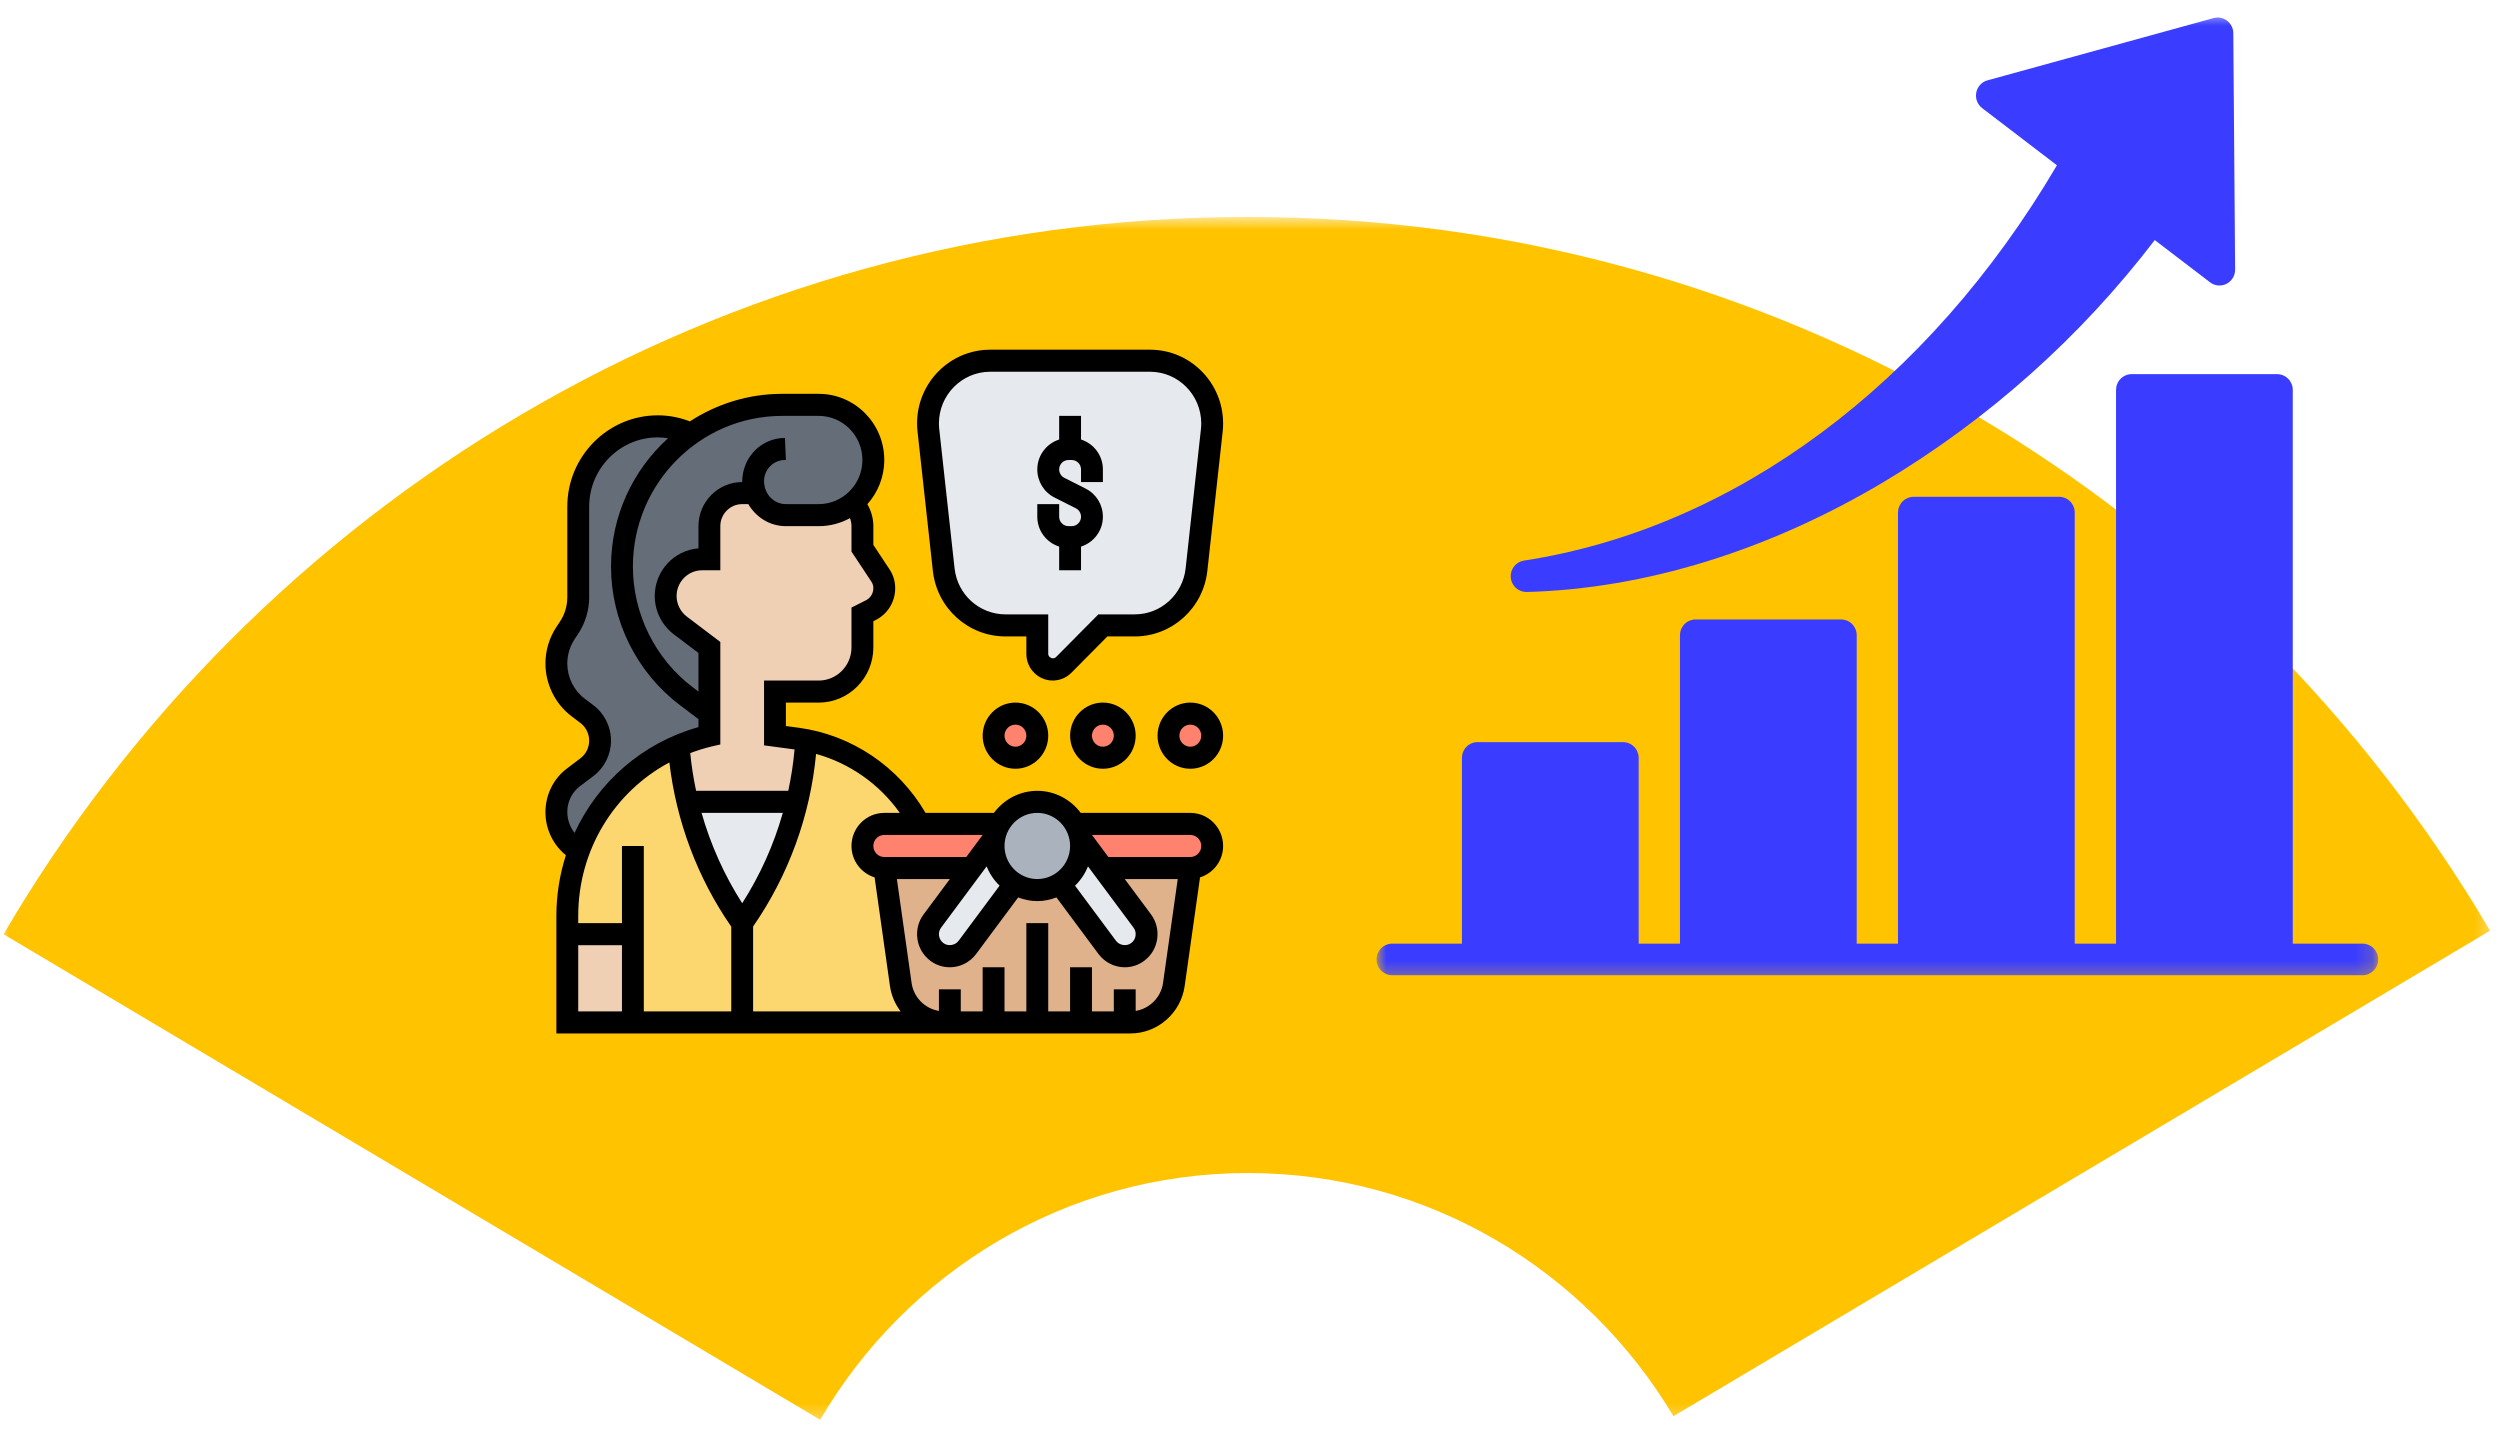 <svg width="147" height="84" viewBox="0 0 147 84" fill="none" xmlns="http://www.w3.org/2000/svg">
<mask id="mask0_632_21641" style="mask-type:luminance" maskUnits="userSpaceOnUse" x="0" y="12" width="147" height="72">
<path d="M0 12.755H146.664V83.683H0V12.755Z" fill="white"/>
</mask>
<g mask="url(#mask0_632_21641)">
<path d="M73.374 68.974C84.001 68.974 93.294 74.707 98.398 83.272L146.414 54.725C131.614 29.598 104.447 12.755 73.374 12.755C42.215 12.755 14.981 29.691 0.209 54.934L48.224 83.482C53.303 74.802 62.661 68.974 73.374 68.974Z" fill="#FFC300"/>
</g>
<path d="M37.213 54.931H33.357V53.853C33.357 52.532 33.596 51.246 34.032 50.061C34.438 48.977 35.003 47.98 35.704 47.084C36.796 45.697 38.229 44.575 39.894 43.861L39.925 44.185C40.016 45.191 40.183 46.177 40.414 47.149C41.025 49.704 42.118 52.129 43.64 54.282V60.118H37.213V54.931Z" fill="#FCD770"/>
<path d="M55.51 60.117H43.64V54.281C45.164 52.127 46.256 49.702 46.866 47.148C47.098 46.175 47.265 45.189 47.355 44.184L47.413 43.523C50.318 44.081 52.722 45.934 54.064 48.445H51.995C51.289 48.445 50.709 49.028 50.709 49.742C50.709 50.099 50.85 50.423 51.089 50.655C51.321 50.896 51.642 51.038 51.995 51.038L52.965 57.891C53.145 59.17 54.231 60.117 55.51 60.117Z" fill="#FCD770"/>
<path d="M39.894 43.861C38.229 44.575 36.796 45.696 35.704 47.083C35.003 47.979 34.438 48.976 34.032 50.06L33.743 49.839C33.094 49.346 32.714 48.582 32.714 47.765V47.725C32.714 46.934 33.081 46.189 33.711 45.716C33.98 45.515 34.264 45.294 34.514 45.105C35.003 44.737 35.285 44.159 35.285 43.55C35.285 42.941 35.003 42.363 34.514 41.994L33.993 41.598C33.19 40.989 32.714 40.036 32.714 39.017C32.714 38.375 32.901 37.753 33.255 37.221L33.461 36.91C33.815 36.378 34 35.749 34 35.114V29.79C34 27.183 36.095 25.069 38.679 25.069C39.354 25.069 40.016 25.218 40.626 25.497L40.633 25.503C38.177 27.216 36.571 30.075 36.571 33.317C36.571 34.816 36.918 36.268 37.567 37.565C38.21 38.875 39.154 40.029 40.344 40.923L41.712 41.961V43.258C41.082 43.407 40.472 43.609 39.894 43.861Z" fill="#656D78"/>
<path d="M44.4 28.993H43.64C42.574 28.993 41.712 29.861 41.712 30.938V32.884H41.282C40.099 32.884 39.141 33.85 39.141 35.042C39.141 35.723 39.456 36.365 39.996 36.774L41.712 38.071V41.962L40.344 40.924C39.154 40.03 38.209 38.875 37.567 37.565C36.918 36.268 36.57 34.816 36.57 33.318C36.57 30.076 38.177 27.216 40.633 25.504C42.157 24.428 44.007 23.806 46 23.806H48.139C49.027 23.806 49.83 24.168 50.414 24.752C50.994 25.342 51.352 26.152 51.352 27.048C51.352 28.065 50.883 28.974 50.158 29.57C49.604 30.017 48.905 30.29 48.139 30.29C47.477 30.29 46.81 30.29 46.211 30.29C45.37 30.29 44.662 29.751 44.4 28.993Z" fill="#656D78"/>
<path d="M51.995 51.039L52.965 57.892C53.146 59.171 54.231 60.117 55.51 60.117H66.475C67.754 60.117 68.841 59.171 69.02 57.892L69.99 51.039H51.995Z" fill="#DFB28B"/>
<path d="M67.164 54.153C67.37 54.431 67.46 54.768 67.408 55.112C67.357 55.454 67.184 55.761 66.908 55.967C66.682 56.136 66.419 56.227 66.135 56.227C65.731 56.227 65.345 56.032 65.108 55.708L62.325 51.96C63.069 51.506 63.564 50.683 63.564 49.743C63.564 49.574 63.545 49.406 63.521 49.25L64.856 51.053L67.164 54.153Z" fill="#E6E9ED"/>
<path d="M71.276 24.9C71.276 25.029 71.269 25.165 71.256 25.301L70.351 33.492C70.144 35.359 68.583 36.773 66.72 36.773H64.849L62.542 39.1C62.375 39.269 62.143 39.367 61.9 39.367C61.398 39.367 60.993 38.958 60.993 38.452V36.773H59.123C57.26 36.773 55.697 35.359 55.492 33.492L54.585 25.301C54.572 25.165 54.566 25.029 54.566 24.9C54.566 22.865 56.205 21.211 58.224 21.211H67.619C68.629 21.211 69.541 21.625 70.203 22.293C70.865 22.961 71.276 23.882 71.276 24.9Z" fill="#E6E9ED"/>
<path d="M71.276 43.258C71.276 43.43 71.244 43.595 71.179 43.754C71.114 43.913 71.021 44.052 70.9 44.175C70.779 44.296 70.64 44.389 70.483 44.455C70.325 44.522 70.161 44.555 69.991 44.555C69.82 44.555 69.656 44.522 69.499 44.455C69.341 44.389 69.204 44.296 69.082 44.175C68.962 44.052 68.869 43.913 68.804 43.754C68.738 43.595 68.705 43.43 68.705 43.258C68.705 43.086 68.738 42.92 68.804 42.762C68.869 42.603 68.962 42.462 69.082 42.341C69.204 42.218 69.341 42.125 69.499 42.059C69.656 41.994 69.82 41.961 69.991 41.961C70.161 41.961 70.325 41.994 70.483 42.059C70.64 42.125 70.779 42.218 70.9 42.341C71.021 42.462 71.114 42.603 71.179 42.762C71.244 42.92 71.276 43.086 71.276 43.258Z" fill="#FF826E"/>
<path d="M70.898 48.827C71.135 49.061 71.276 49.385 71.276 49.742C71.276 50.455 70.699 51.039 69.991 51.039H64.869L64.856 51.052L63.52 49.249C63.52 49.243 63.52 49.243 63.514 49.243C63.462 48.958 63.36 48.691 63.218 48.445H69.991C70.345 48.445 70.666 48.588 70.898 48.827Z" fill="#FF826E"/>
<path d="M66.134 43.258C66.134 43.43 66.102 43.595 66.037 43.754C65.972 43.913 65.879 44.052 65.758 44.175C65.638 44.296 65.498 44.389 65.341 44.455C65.183 44.522 65.019 44.555 64.849 44.555C64.678 44.555 64.514 44.522 64.357 44.455C64.2 44.389 64.062 44.296 63.94 44.175C63.82 44.052 63.727 43.913 63.663 43.754C63.596 43.595 63.563 43.43 63.563 43.258C63.563 43.086 63.596 42.92 63.663 42.762C63.727 42.603 63.82 42.462 63.94 42.341C64.062 42.218 64.2 42.125 64.357 42.059C64.514 41.994 64.678 41.961 64.849 41.961C65.019 41.961 65.183 41.994 65.341 42.059C65.498 42.125 65.638 42.218 65.758 42.341C65.879 42.462 65.972 42.603 66.037 42.762C66.102 42.92 66.134 43.086 66.134 43.258Z" fill="#FF826E"/>
<path d="M63.219 48.445C63.361 48.691 63.463 48.958 63.515 49.243C63.521 49.243 63.521 49.243 63.521 49.249C63.546 49.405 63.565 49.574 63.565 49.742C63.565 50.682 63.07 51.506 62.325 51.959C61.934 52.2 61.483 52.336 60.994 52.336C60.506 52.336 60.056 52.2 59.665 51.959C58.919 51.506 58.424 50.682 58.424 49.742C58.424 49.574 58.443 49.405 58.469 49.249C58.469 49.243 58.469 49.243 58.475 49.243C58.528 48.958 58.63 48.691 58.771 48.445C59.214 47.667 60.043 47.148 60.994 47.148C61.945 47.148 62.775 47.667 63.219 48.445Z" fill="#AAB2BD"/>
<path d="M60.993 43.258C60.993 43.43 60.961 43.595 60.896 43.754C60.831 43.913 60.739 44.052 60.617 44.175C60.497 44.296 60.357 44.389 60.2 44.455C60.042 44.522 59.878 44.555 59.708 44.555C59.538 44.555 59.374 44.522 59.216 44.455C59.059 44.389 58.921 44.296 58.799 44.175C58.679 44.052 58.587 43.913 58.522 43.754C58.455 43.595 58.423 43.43 58.423 43.258C58.423 43.086 58.455 42.92 58.522 42.762C58.587 42.603 58.679 42.462 58.799 42.341C58.921 42.218 59.059 42.125 59.216 42.059C59.374 41.994 59.538 41.961 59.708 41.961C59.878 41.961 60.042 41.994 60.2 42.059C60.357 42.125 60.497 42.218 60.617 42.341C60.739 42.462 60.831 42.603 60.896 42.762C60.961 42.92 60.993 43.086 60.993 43.258Z" fill="#FF826E"/>
<path d="M59.664 51.96L56.881 55.708C56.642 56.032 56.258 56.227 55.852 56.227C55.569 56.227 55.306 56.136 55.081 55.967C54.805 55.761 54.631 55.454 54.579 55.112C54.529 54.768 54.618 54.431 54.825 54.153L57.131 51.053L58.468 49.25C58.442 49.406 58.423 49.574 58.423 49.743C58.423 50.683 58.918 51.506 59.664 51.96Z" fill="#E6E9ED"/>
<path d="M54.064 48.445H58.769C58.628 48.691 58.526 48.958 58.474 49.243C58.468 49.243 58.468 49.243 58.468 49.249L57.13 51.052L57.117 51.039H51.995C51.643 51.039 51.322 50.897 51.09 50.656C50.851 50.423 50.71 50.099 50.71 49.742C50.71 49.028 51.289 48.445 51.995 48.445H54.064Z" fill="#FF826E"/>
<path d="M51.771 33.842C51.919 34.062 51.995 34.322 51.995 34.581C51.995 35.133 51.687 35.632 51.205 35.878L50.71 36.125V38.07C50.71 39.503 49.56 40.664 48.139 40.664H45.568V43.258L46.886 43.433C47.066 43.458 47.24 43.484 47.413 43.523L47.355 44.185C47.266 45.19 47.099 46.176 46.866 47.148H40.413C40.183 46.176 40.016 45.19 39.925 44.185L39.894 43.86C40.472 43.608 41.082 43.407 41.712 43.258V38.07L39.996 36.773C39.456 36.364 39.141 35.722 39.141 35.041C39.141 33.849 40.099 32.883 41.282 32.883H41.712V30.938C41.712 29.86 42.574 28.992 43.64 28.992H44.4C44.662 29.75 45.37 30.289 46.211 30.289H48.139C48.905 30.289 49.604 30.016 50.158 29.569C50.499 29.925 50.71 30.405 50.71 30.938V32.234L51.771 33.842Z" fill="#F0D0B4"/>
<path d="M40.414 47.148H46.867C46.257 49.703 45.164 52.128 43.64 54.281C42.118 52.128 41.026 49.703 40.414 47.148Z" fill="#E6E9ED"/>
<path d="M33.357 54.93H37.213V60.117H33.357V54.93Z" fill="#F0D0B4"/>
<path d="M69.991 47.798H63.548C62.96 47.015 62.038 46.501 60.993 46.501C59.948 46.501 59.026 47.015 58.44 47.798H54.423C52.831 45.076 50.082 43.211 46.968 42.792L46.211 42.691V41.313H48.139C49.912 41.313 51.353 39.858 51.353 38.071V36.526L51.492 36.457C52.2 36.098 52.638 35.383 52.638 34.583C52.638 34.192 52.525 33.811 52.309 33.485L51.353 32.039V30.938C51.353 30.477 51.225 30.036 51.001 29.646C51.617 28.957 51.995 28.047 51.995 27.048C51.995 24.901 50.267 23.157 48.139 23.157H45.999C43.996 23.157 42.134 23.756 40.565 24.777C39.961 24.546 39.331 24.421 38.681 24.421C35.746 24.421 33.357 26.83 33.357 29.791V35.111C33.357 35.625 33.21 36.123 32.926 36.55L32.718 36.864C32.296 37.503 32.072 38.246 32.072 39.016C32.072 40.231 32.648 41.392 33.611 42.119L34.13 42.512C34.451 42.756 34.643 43.144 34.643 43.55C34.643 43.956 34.451 44.344 34.13 44.587L33.327 45.196C32.541 45.789 32.072 46.735 32.072 47.765C32.072 48.743 32.522 49.676 33.273 50.287C32.913 51.415 32.715 52.612 32.715 53.855V60.766H66.477C68.066 60.766 69.433 59.569 69.658 57.983L70.562 51.59C71.346 51.343 71.919 50.614 71.919 49.743C71.919 48.67 71.054 47.798 69.991 47.798ZM63.973 50.942L66.649 54.542C66.755 54.682 66.795 54.849 66.771 55.022C66.747 55.196 66.661 55.343 66.521 55.448C66.243 55.658 65.826 55.595 65.62 55.319L63.212 52.078C63.541 51.76 63.801 51.374 63.973 50.942ZM60.993 47.798C62.056 47.798 62.921 48.67 62.921 49.743C62.921 50.816 62.056 51.688 60.993 51.688C59.93 51.688 59.065 50.816 59.065 49.743C59.065 48.67 59.93 47.798 60.993 47.798ZM51.995 50.392C51.642 50.392 51.353 50.1 51.353 49.743C51.353 49.384 51.642 49.095 51.995 49.095H57.781L56.817 50.392H51.995ZM58.015 50.942C58.185 51.374 58.447 51.76 58.775 52.078L56.366 55.319C56.162 55.595 55.74 55.658 55.467 55.45C55.328 55.343 55.24 55.196 55.215 55.022C55.191 54.849 55.233 54.683 55.339 54.542L58.015 50.942ZM52.908 47.798H51.995C50.932 47.798 50.067 48.67 50.067 49.743C50.067 50.614 50.642 51.343 51.426 51.59L52.33 57.983C52.409 58.539 52.635 59.044 52.956 59.47H44.283V54.477C46.362 51.475 47.641 47.975 47.985 44.33C49.967 44.881 51.712 46.106 52.908 47.798ZM36.571 49.743V54.282H34V53.855C34 49.985 36.11 46.57 39.359 44.831C39.768 48.299 41.013 51.623 42.998 54.487V59.47H37.856V49.743H36.571ZM43.641 53.111C42.589 51.464 41.784 49.673 41.252 47.798H46.029C45.499 49.673 44.694 51.464 43.641 53.111ZM51.353 34.583C51.353 34.888 51.186 35.16 50.916 35.297L50.067 35.725V38.071C50.067 39.144 49.202 40.017 48.139 40.017H44.926V43.827L46.721 44.068L46.714 44.128C46.643 44.927 46.516 45.72 46.351 46.499H40.93C40.776 45.769 40.659 45.03 40.586 44.282C40.998 44.128 41.419 43.991 41.857 43.889L42.355 43.775V37.747L40.385 36.255C40.01 35.97 39.784 35.518 39.784 35.045C39.784 34.21 40.458 33.532 41.284 33.532H42.355V30.938C42.355 30.223 42.933 29.642 43.641 29.642H44.001C44.447 30.413 45.265 30.938 46.21 30.938H48.139C48.805 30.938 49.431 30.767 49.978 30.467C50.037 30.616 50.067 30.775 50.067 30.938V32.432L51.239 34.203C51.314 34.316 51.353 34.447 51.353 34.583ZM48.139 24.454C49.558 24.454 50.71 25.617 50.71 27.048C50.71 28.477 49.558 29.642 48.139 29.642H46.21C45.502 29.642 44.926 29.055 44.926 28.286C44.926 27.603 45.478 27.048 46.154 27.048H46.211L46.154 25.751C44.769 25.751 43.641 26.887 43.641 28.335C43.641 28.338 43.642 28.341 43.642 28.345H43.641C42.224 28.345 41.07 29.507 41.07 30.938V32.243C39.635 32.355 38.499 33.568 38.499 35.045C38.499 35.925 38.916 36.764 39.614 37.293L41.07 38.395V40.665L40.727 40.405C38.526 38.739 37.214 36.09 37.214 33.316C37.214 28.43 41.154 24.454 45.999 24.454H48.139ZM33.357 47.726C33.357 47.141 33.635 46.583 34.097 46.232L34.901 45.625C35.545 45.137 35.928 44.361 35.928 43.55C35.928 42.738 35.545 41.962 34.901 41.475L34.382 41.083C33.74 40.598 33.357 39.825 33.357 39.016C33.357 38.505 33.507 38.009 33.788 37.583L33.995 37.27C34.419 36.629 34.643 35.882 34.643 35.111V29.792C34.643 27.546 36.454 25.718 38.681 25.718C38.884 25.718 39.083 25.739 39.281 25.769C37.228 27.629 35.928 30.32 35.928 33.316C35.928 36.496 37.434 39.533 39.956 41.443L41.07 42.286V42.754C37.77 43.678 35.16 45.99 33.784 48.977C33.515 48.635 33.357 48.199 33.357 47.726ZM34 55.579H36.571V59.47H34V55.579ZM68.386 57.799C68.266 58.649 67.597 59.309 66.778 59.442V58.173H65.492V59.47H64.207V56.876H62.921V59.47H61.636V54.282H60.35V59.47H59.065V56.876H57.78V59.47H56.494V58.173H55.209V59.442C54.389 59.309 53.722 58.649 53.602 57.799L52.737 51.688H55.853L54.31 53.763C54 54.179 53.87 54.691 53.943 55.206C54.016 55.72 54.284 56.175 54.696 56.488C55.032 56.742 55.431 56.876 55.852 56.876C56.457 56.876 57.033 56.584 57.395 56.096L59.868 52.769C60.221 52.902 60.597 52.985 60.993 52.985C61.391 52.985 61.767 52.902 62.12 52.769L64.591 56.095C64.955 56.584 65.531 56.876 66.136 56.876C66.555 56.876 66.954 56.742 67.292 56.486C67.704 56.175 67.97 55.72 68.043 55.206C68.116 54.69 67.987 54.177 67.677 53.763L66.135 51.688H69.251L68.386 57.799ZM69.991 50.392H65.171L64.207 49.095H69.991C70.346 49.095 70.634 49.384 70.634 49.743C70.634 50.1 70.346 50.392 69.991 50.392Z" fill="black"/>
<path d="M62.279 32.14V33.532H63.564V32.14C64.308 31.903 64.85 31.21 64.85 30.385C64.85 29.679 64.462 29.046 63.835 28.73L62.582 28.096C62.396 28.003 62.279 27.812 62.279 27.601C62.279 27.297 62.526 27.048 62.829 27.048H63.016C63.319 27.048 63.564 27.297 63.564 27.601V28.345H64.85V27.601C64.85 26.774 64.308 26.082 63.564 25.844V24.454H62.279V25.844C61.537 26.082 60.993 26.774 60.993 27.601C60.993 28.305 61.383 28.941 62.008 29.257L63.261 29.889C63.449 29.982 63.564 30.172 63.564 30.385C63.564 30.69 63.319 30.938 63.016 30.938H62.829C62.526 30.938 62.279 30.69 62.279 30.385V29.642H60.993V30.385C60.993 31.21 61.537 31.903 62.279 32.14Z" fill="black"/>
<path d="M54.852 33.566C55.093 35.763 56.929 37.422 59.122 37.422H60.35V38.45C60.35 39.313 61.047 40.016 61.902 40.016C62.311 40.016 62.71 39.849 62.999 39.557L65.115 37.422H66.722C68.913 37.422 70.75 35.763 70.992 33.566L71.894 25.375C71.911 25.216 71.919 25.056 71.919 24.897C71.919 22.506 69.992 20.562 67.623 20.562H58.221C55.851 20.562 53.923 22.506 53.923 24.897C53.923 25.056 53.933 25.216 53.951 25.375L54.852 33.566ZM58.221 21.859H67.623C69.283 21.859 70.633 23.222 70.633 24.897C70.633 25.01 70.627 25.121 70.615 25.233L69.715 33.423C69.544 34.962 68.257 36.125 66.722 36.125H64.583L62.092 38.638C61.936 38.797 61.636 38.669 61.636 38.45V36.125H59.122C57.585 36.125 56.299 34.962 56.129 33.422L55.228 25.233C55.215 25.121 55.209 25.008 55.209 24.897C55.209 23.222 56.561 21.859 58.221 21.859Z" fill="black"/>
<path d="M57.78 43.258C57.78 44.33 58.645 45.203 59.708 45.203C60.771 45.203 61.636 44.33 61.636 43.258C61.636 42.185 60.771 41.312 59.708 41.312C58.645 41.312 57.78 42.185 57.78 43.258ZM60.351 43.258C60.351 43.615 60.063 43.906 59.708 43.906C59.354 43.906 59.065 43.615 59.065 43.258C59.065 42.899 59.354 42.609 59.708 42.609C60.063 42.609 60.351 42.899 60.351 43.258Z" fill="black"/>
<path d="M64.85 41.312C63.787 41.312 62.922 42.185 62.922 43.258C62.922 44.33 63.787 45.203 64.85 45.203C65.913 45.203 66.778 44.33 66.778 43.258C66.778 42.185 65.913 41.312 64.85 41.312ZM64.85 43.906C64.496 43.906 64.207 43.615 64.207 43.258C64.207 42.899 64.496 42.609 64.85 42.609C65.205 42.609 65.493 42.899 65.493 43.258C65.493 43.615 65.205 43.906 64.85 43.906Z" fill="black"/>
<path d="M69.991 41.312C68.928 41.312 68.063 42.185 68.063 43.258C68.063 44.33 68.928 45.203 69.991 45.203C71.054 45.203 71.919 44.33 71.919 43.258C71.919 42.185 71.054 41.312 69.991 41.312ZM69.991 43.906C69.637 43.906 69.348 43.615 69.348 43.258C69.348 42.899 69.637 42.609 69.991 42.609C70.346 42.609 70.633 42.899 70.633 43.258C70.633 43.615 70.346 43.906 69.991 43.906Z" fill="black"/>
<mask id="mask1_632_21641" style="mask-type:luminance" maskUnits="userSpaceOnUse" x="80" y="0" width="60" height="58">
<path d="M80.941 0.684H139.835V57.694H80.941V0.684Z" fill="white"/>
</mask>
<g mask="url(#mask1_632_21641)">
<path fill-rule="evenodd" clip-rule="evenodd" d="M138.915 55.486H134.815V22.927C134.815 22.804 134.791 22.686 134.744 22.572C134.698 22.459 134.632 22.359 134.546 22.271C134.458 22.184 134.359 22.117 134.247 22.071C134.134 22.023 134.017 21.999 133.895 21.999H125.344C125.22 21.999 125.103 22.023 124.991 22.071C124.878 22.117 124.779 22.184 124.693 22.271C124.605 22.359 124.539 22.459 124.493 22.572C124.446 22.686 124.423 22.804 124.423 22.927V55.486H121.994V30.14C121.994 30.017 121.971 29.9 121.924 29.785C121.877 29.672 121.81 29.57 121.724 29.484C121.638 29.397 121.539 29.33 121.426 29.282C121.314 29.236 121.197 29.212 121.074 29.212H112.522C112.4 29.212 112.284 29.236 112.17 29.282C112.058 29.33 111.957 29.397 111.871 29.484C111.785 29.57 111.719 29.672 111.672 29.785C111.625 29.9 111.602 30.017 111.602 30.14V55.486H109.174V37.352C109.174 37.229 109.151 37.111 109.104 36.996C109.057 36.883 108.991 36.782 108.905 36.695C108.819 36.608 108.718 36.541 108.606 36.494C108.492 36.448 108.375 36.423 108.254 36.423H99.702C99.581 36.423 99.462 36.448 99.35 36.494C99.237 36.541 99.138 36.608 99.052 36.695C98.966 36.782 98.899 36.883 98.852 36.996C98.805 37.111 98.782 37.229 98.782 37.352V55.486H96.354V44.565C96.354 44.44 96.33 44.322 96.283 44.209C96.237 44.095 96.171 43.995 96.085 43.908C95.997 43.821 95.898 43.754 95.786 43.707C95.673 43.659 95.556 43.636 95.434 43.636H86.883C86.759 43.636 86.642 43.659 86.53 43.707C86.417 43.754 86.318 43.821 86.232 43.908C86.144 43.995 86.078 44.095 86.032 44.209C85.985 44.322 85.962 44.44 85.962 44.565V55.486H81.861C81.739 55.486 81.623 55.511 81.509 55.559C81.397 55.604 81.296 55.672 81.21 55.758C81.124 55.847 81.058 55.947 81.011 56.06C80.964 56.174 80.941 56.292 80.941 56.415C80.941 56.539 80.964 56.657 81.011 56.77C81.058 56.885 81.124 56.985 81.21 57.072C81.296 57.158 81.397 57.225 81.509 57.273C81.623 57.321 81.739 57.343 81.861 57.343H138.915C139.037 57.343 139.155 57.321 139.267 57.273C139.381 57.225 139.48 57.158 139.566 57.072C139.652 56.985 139.718 56.885 139.765 56.77C139.812 56.657 139.835 56.539 139.835 56.415C139.835 56.292 139.812 56.174 139.765 56.06C139.718 55.947 139.652 55.847 139.566 55.758C139.48 55.672 139.381 55.604 139.267 55.559C139.155 55.511 139.037 55.486 138.915 55.486ZM89.747 34.809C89.63 34.807 89.52 34.786 89.411 34.743C89.304 34.701 89.208 34.638 89.122 34.56C89.038 34.48 88.97 34.388 88.919 34.281C88.871 34.177 88.84 34.065 88.832 33.949C88.824 33.833 88.835 33.718 88.869 33.607C88.903 33.495 88.957 33.394 89.028 33.302C89.101 33.211 89.187 33.135 89.286 33.076C89.387 33.019 89.494 32.98 89.609 32.962C101.983 31.061 113.366 22.605 120.947 9.718L116.552 6.359C116.412 6.251 116.312 6.115 116.248 5.952C116.185 5.786 116.171 5.616 116.205 5.442C116.237 5.269 116.313 5.118 116.433 4.987C116.552 4.858 116.696 4.769 116.865 4.724L130.156 1.064C130.224 1.044 130.294 1.034 130.363 1.031C130.433 1.028 130.503 1.034 130.573 1.047C130.643 1.061 130.709 1.082 130.772 1.111C130.837 1.141 130.897 1.177 130.954 1.219C131.009 1.262 131.061 1.311 131.105 1.365C131.151 1.421 131.189 1.48 131.22 1.542C131.253 1.606 131.275 1.673 131.293 1.742C131.31 1.811 131.318 1.881 131.318 1.951L131.425 15.852C131.426 16.029 131.381 16.192 131.29 16.343C131.198 16.494 131.074 16.608 130.917 16.689C130.761 16.767 130.595 16.798 130.42 16.784C130.247 16.767 130.089 16.705 129.95 16.599L126.7 14.116C124.517 16.97 122.086 19.592 119.41 21.981C116.735 24.37 113.859 26.485 110.787 28.326C103.981 32.382 96.713 34.624 89.772 34.809H89.747Z" fill="#3A3DFF"/>
</g>
</svg>
